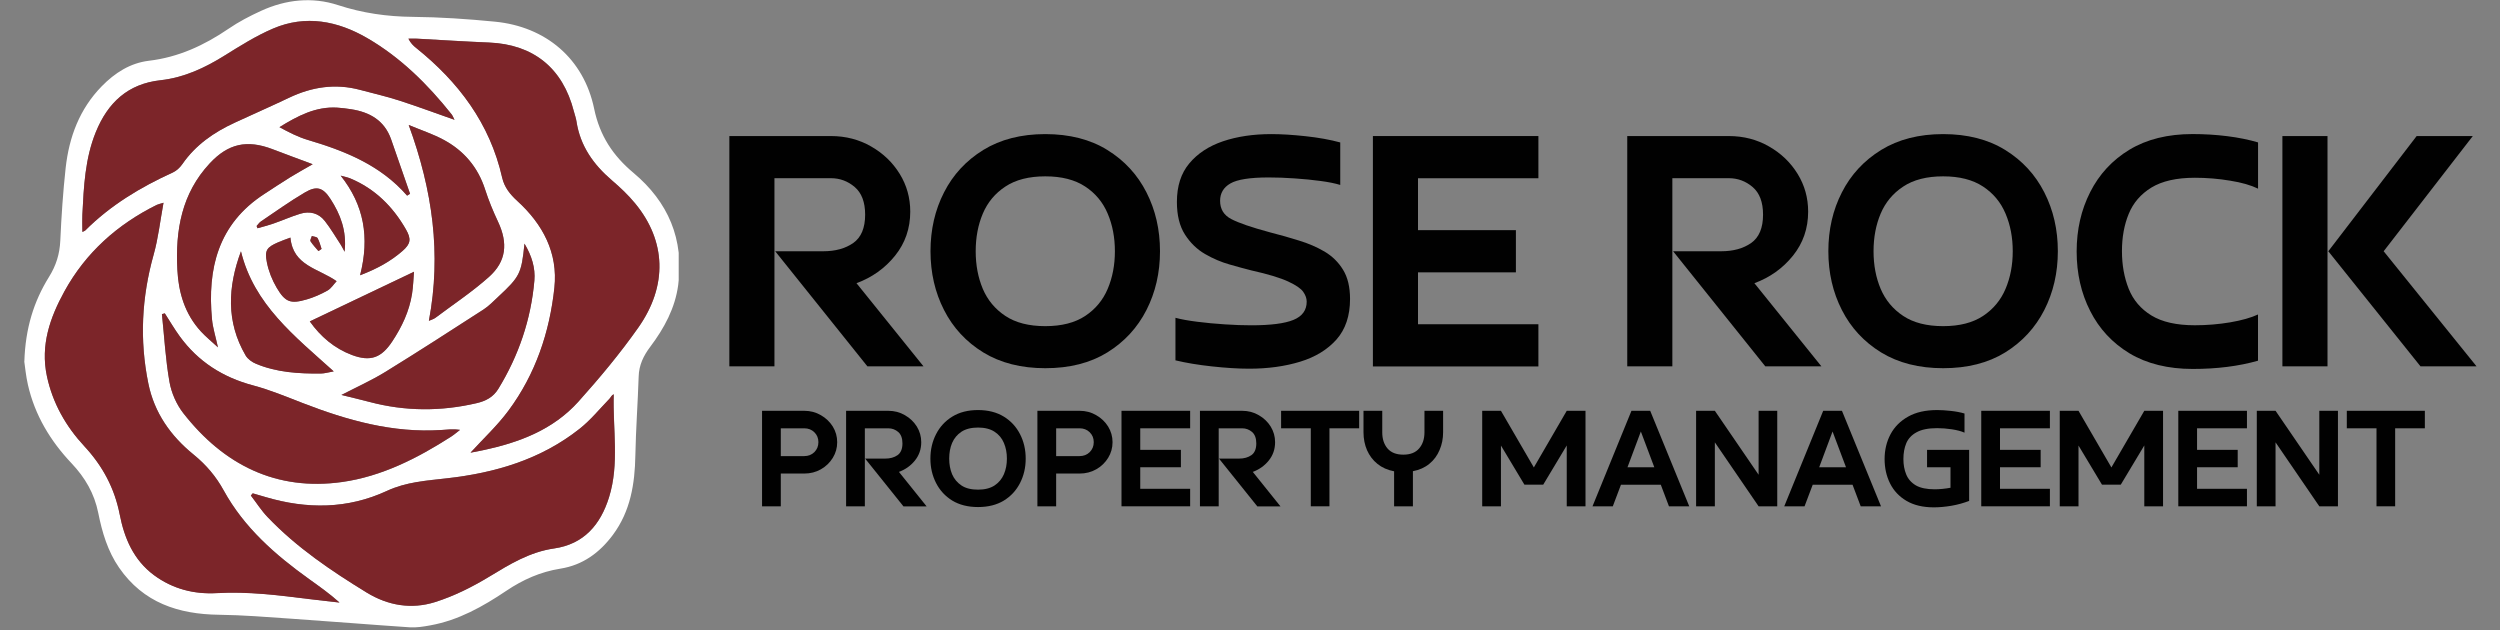 <?xml version="1.0" encoding="UTF-8"?>
<svg id="Layer_1" data-name="Layer 1" xmlns="http://www.w3.org/2000/svg" xmlns:xlink="http://www.w3.org/1999/xlink" viewBox="0 0 500 126">
  <rect x="0" y="0" width="500" height="126" fill="#808080" stroke="none"/>
  <defs>
    <style>
      .cls-1 {
        fill: #7c2529;
      }

      .cls-2 {
        fill: #fff;
      }

      .cls-3 {
        fill: none;
      }

      .cls-4 {
        fill: #010101;
      }

      .cls-5 {
        clip-path: url(#clippath);
      }
    </style>
    <clipPath id="clippath">
      <rect class="cls-3" x="4.82" y=".04" width="130.92" height="125.92"/>
    </clipPath>
  </defs>
  <g id="de29f6a34e">
    <path class="cls-4" d="M173.48,73.27l-18.44-23.02h9.63c2.4,0,4.4-.55,5.98-1.65,1.58-1.11,2.38-3,2.38-5.67,0-2.5-.7-4.34-2.08-5.52-1.38-1.18-2.97-1.77-4.77-1.77h-11.29v37.63h-9.02V27.21h20.31c2.96,0,5.64.7,8.04,2.08,2.42,1.38,4.32,3.21,5.73,5.5,1.4,2.28,2.1,4.79,2.1,7.54,0,3.36-1.02,6.3-3.04,8.81-2.03,2.52-4.6,4.35-7.71,5.5l13.4,16.63h-11.21Z"/>
    <path class="cls-4" d="M209.06,65.23c3.26,0,5.92-.68,7.98-2.04,2.05-1.36,3.55-3.17,4.5-5.42.96-2.26,1.44-4.77,1.44-7.52s-.48-5.27-1.44-7.52c-.95-2.26-2.45-4.07-4.5-5.42-2.06-1.36-4.72-2.04-7.98-2.04s-5.93.68-7.98,2.04c-2.06,1.35-3.56,3.16-4.52,5.42-.95,2.25-1.42,4.76-1.42,7.52s.47,5.26,1.42,7.52c.96,2.25,2.46,4.06,4.52,5.42,2.05,1.36,4.71,2.04,7.98,2.04ZM209.06,73.64c-4.82,0-8.95-1.05-12.4-3.15-3.43-2.11-6.05-4.94-7.85-8.48-1.81-3.54-2.71-7.46-2.71-11.77s.9-8.24,2.71-11.77c1.8-3.54,4.42-6.36,7.85-8.48,3.44-2.11,7.57-3.17,12.4-3.17s8.99,1.06,12.4,3.17c3.42,2.11,6.03,4.94,7.83,8.48,1.8,3.53,2.71,7.45,2.71,11.77s-.91,8.23-2.71,11.77c-1.81,3.54-4.42,6.37-7.83,8.48-3.41,2.1-7.54,3.15-12.4,3.15Z"/>
    <path class="cls-4" d="M235.09,72.06v-8.5c1.15.31,2.6.57,4.35.79,1.76.22,3.59.4,5.5.52,1.9.13,3.68.19,5.33.19,3.86,0,6.67-.36,8.42-1.08,1.76-.72,2.65-1.94,2.65-3.65,0-.65-.23-1.3-.69-1.96-.45-.65-1.45-1.34-3-2.06-1.56-.73-4.02-1.48-7.38-2.23-1.2-.3-2.64-.69-4.31-1.17-1.68-.47-3.33-1.17-4.94-2.1-1.61-.93-2.96-2.23-4.04-3.92-1.07-1.68-1.6-3.84-1.6-6.5,0-3.17.82-5.73,2.48-7.71,1.65-1.98,3.9-3.46,6.73-4.42,2.84-.96,6.07-1.44,9.69-1.44,1.96,0,4.23.14,6.83.42,2.61.28,4.92.7,6.94,1.25v8.5c-.96-.3-2.26-.57-3.9-.79-1.63-.22-3.37-.4-5.23-.52-1.85-.13-3.58-.19-5.19-.19-3.75,0-6.31.41-7.67,1.21-1.36.79-2.04,1.95-2.04,3.46,0,1.66.74,2.87,2.23,3.65,1.48.78,4.08,1.67,7.79,2.67,1.96.5,3.88,1.04,5.75,1.63,1.89.57,3.59,1.31,5.13,2.21,1.53.91,2.76,2.11,3.69,3.63.93,1.5,1.4,3.45,1.4,5.85,0,3.36-.91,6.06-2.71,8.1-1.81,2.03-4.23,3.51-7.27,4.44-3.04.93-6.44,1.4-10.19,1.4-2.21,0-4.7-.16-7.46-.46-2.77-.3-5.2-.71-7.29-1.21Z"/>
    <path class="cls-4" d="M274.58,27.21h33.1v8.44h-24.08v10.38h19.58v8.44h-19.58v10.38h24.08v8.44h-33.1V27.21Z"/>
    <path class="cls-4" d="M353.06,73.27l-18.44-23.02h9.63c2.4,0,4.4-.55,5.98-1.65,1.58-1.11,2.38-3,2.38-5.67,0-2.5-.7-4.34-2.08-5.52-1.38-1.18-2.97-1.77-4.77-1.77h-11.29v37.63h-9.02V27.21h20.31c2.96,0,5.64.7,8.04,2.08,2.42,1.38,4.32,3.21,5.73,5.5,1.4,2.28,2.1,4.79,2.1,7.54,0,3.36-1.02,6.3-3.04,8.81-2.03,2.52-4.6,4.35-7.71,5.5l13.4,16.63h-11.21Z"/>
    <path class="cls-4" d="M388.63,65.23c3.26,0,5.92-.68,7.98-2.04,2.05-1.36,3.55-3.17,4.5-5.42.96-2.26,1.44-4.77,1.44-7.52s-.48-5.27-1.44-7.52c-.95-2.26-2.45-4.07-4.5-5.42-2.06-1.36-4.72-2.04-7.98-2.04s-5.93.68-7.98,2.04c-2.06,1.35-3.56,3.16-4.52,5.42-.95,2.25-1.42,4.76-1.42,7.52s.47,5.26,1.42,7.52c.96,2.25,2.46,4.06,4.52,5.42,2.05,1.36,4.71,2.04,7.98,2.04ZM388.63,73.64c-4.82,0-8.95-1.05-12.4-3.15-3.43-2.11-6.05-4.94-7.85-8.48-1.81-3.54-2.71-7.46-2.71-11.77s.9-8.24,2.71-11.77c1.8-3.54,4.42-6.36,7.85-8.48,3.44-2.11,7.57-3.17,12.4-3.17s8.99,1.06,12.4,3.17c3.42,2.11,6.03,4.94,7.83,8.48,1.8,3.53,2.71,7.45,2.71,11.77s-.91,8.23-2.71,11.77c-1.81,3.54-4.42,6.37-7.83,8.48-3.41,2.1-7.54,3.15-12.4,3.15Z"/>
    <path class="cls-4" d="M451.6,62.89v9.25c-3.86,1.1-8.22,1.65-13.08,1.65s-9.18-1.04-12.63-3.13c-3.43-2.08-6.05-4.9-7.85-8.46-1.81-3.55-2.71-7.52-2.71-11.9s.9-8.32,2.71-11.88c1.8-3.57,4.42-6.4,7.85-8.48,3.44-2.08,7.65-3.13,12.63-3.13,2.34,0,4.65.14,6.9.42,2.26.28,4.32.7,6.19,1.25v9.25c-1.41-.69-3.27-1.23-5.6-1.6-2.33-.39-4.68-.58-7.04-.58-3.66,0-6.55.66-8.69,1.96-2.13,1.31-3.64,3.06-4.54,5.27-.91,2.21-1.35,4.7-1.35,7.46s.45,5.26,1.35,7.52c.9,2.25,2.42,4.03,4.54,5.33,2.14,1.31,5.03,1.96,8.69,1.96,2.36,0,4.71-.19,7.04-.58,2.33-.4,4.2-.93,5.6-1.58Z"/>
    <path class="cls-4" d="M494.56,27.21l-17.83,23.04,18.58,23.02h-11.21l-18.44-23.02,17.67-23.04h11.23ZM456.48,27.21h9.02v46.06h-9.02V27.21Z"/>
    <path class="cls-4" d="M152.41,101.26v-19.1h8.44c1.22,0,2.33.29,3.33.88,1,.57,1.79,1.33,2.38,2.27.58.95.88,1.99.88,3.13s-.29,2.17-.88,3.13-1.38,1.72-2.38,2.29c-1,.57-2.11.85-3.33.85h-4.69v6.56h-3.75ZM160.85,85.66h-4.69v5.56h4.69c.8,0,1.48-.26,2.02-.79.54-.54.81-1.21.81-2s-.27-1.45-.81-1.98c-.54-.53-1.22-.79-2.02-.79Z"/>
    <path class="cls-4" d="M180.68,101.26l-7.65-9.54h4c1,0,1.82-.23,2.48-.69.65-.46.98-1.24.98-2.35,0-1.04-.29-1.8-.85-2.29-.57-.48-1.23-.73-1.98-.73h-4.69v15.6h-3.75v-19.1h8.44c1.22,0,2.33.29,3.33.88,1,.57,1.79,1.33,2.38,2.27.58.95.88,1.99.88,3.13,0,1.41-.43,2.63-1.27,3.67-.83,1.03-1.9,1.79-3.19,2.27l5.54,6.9h-4.65Z"/>
    <path class="cls-4" d="M195.61,97.93c1.34,0,2.44-.28,3.29-.83.86-.57,1.48-1.32,1.88-2.25.4-.94.6-1.98.6-3.13s-.2-2.19-.6-3.13c-.39-.94-1.02-1.69-1.88-2.25-.85-.55-1.95-.83-3.29-.83s-2.47.28-3.31.83c-.85.56-1.47,1.31-1.88,2.25-.39.93-.58,1.97-.58,3.13s.19,2.18.58,3.13c.4.93,1.03,1.68,1.88,2.25.84.56,1.95.83,3.31.83ZM195.61,101.41c-2,0-3.72-.43-5.15-1.29-1.42-.88-2.5-2.05-3.25-3.52-.75-1.47-1.13-3.09-1.13-4.88s.38-3.42,1.13-4.88c.75-1.47,1.83-2.65,3.25-3.52,1.43-.88,3.15-1.31,5.15-1.31s3.73.44,5.15,1.31,2.5,2.05,3.25,3.52c.75,1.46,1.13,3.08,1.13,4.88s-.38,3.41-1.13,4.88c-.75,1.47-1.83,2.65-3.25,3.52-1.42.86-3.14,1.29-5.15,1.29Z"/>
    <path class="cls-4" d="M207.48,101.26v-19.1h8.44c1.22,0,2.33.29,3.33.88,1,.57,1.79,1.33,2.38,2.27.58.95.88,1.99.88,3.13s-.29,2.17-.88,3.13-1.38,1.72-2.38,2.29c-1,.57-2.11.85-3.33.85h-4.69v6.56h-3.75ZM215.92,85.66h-4.69v5.56h4.69c.8,0,1.48-.26,2.02-.79.54-.54.81-1.21.81-2s-.27-1.45-.81-1.98c-.54-.53-1.22-.79-2.02-.79Z"/>
    <path class="cls-4" d="M224.3,82.16h13.73v3.5h-9.98v4.31h8.13v3.48h-8.13v4.31h9.98v3.5h-13.73v-19.1Z"/>
    <path class="cls-4" d="M251.45,101.26l-7.65-9.54h4c1,0,1.82-.23,2.48-.69.65-.46.98-1.24.98-2.35,0-1.04-.29-1.8-.85-2.29-.57-.48-1.23-.73-1.98-.73h-4.69v15.6h-3.75v-19.1h8.44c1.22,0,2.33.29,3.33.88,1,.57,1.79,1.33,2.38,2.27.58.95.88,1.99.88,3.13,0,1.41-.43,2.63-1.27,3.67-.83,1.03-1.9,1.79-3.19,2.27l5.54,6.9h-4.65Z"/>
    <path class="cls-4" d="M256.23,82.16h15.6v3.5h-5.94v15.6h-3.73v-15.6h-5.94v-3.5Z"/>
    <path class="cls-4" d="M278.82,101.26v-7c-1.31-.25-2.42-.74-3.33-1.48-.91-.73-1.6-1.65-2.08-2.73-.47-1.09-.71-2.29-.71-3.58v-4.31h3.75v4.31c0,1.31.34,2.38,1.04,3.21.71.83,1.76,1.25,3.17,1.25s2.47-.42,3.17-1.25c.71-.83,1.06-1.9,1.06-3.21v-4.31h3.73v4.31c0,1.27-.24,2.45-.71,3.54-.46,1.1-1.14,2.02-2.04,2.75-.89.74-1.99,1.23-3.29,1.48v7.02h-3.75Z"/>
    <path class="cls-4" d="M300.19,89.09v12.17h-3.75v-19.1h3.75l6.58,11.33,6.58-11.33h3.75v19.1h-3.75v-12.17l-4.71,7.85h-3.75l-4.71-7.85Z"/>
    <path class="cls-4" d="M332.17,96.95h-7.98l-1.63,4.31h-4.06l7.79-19.1h3.75l7.81,19.1h-4.06l-1.63-4.31ZM325.51,93.45h5.35l-2.69-7.15-2.67,7.15Z"/>
    <path class="cls-4" d="M351.72,82.16h3.73v19.1h-3.73l-8.75-12.79v12.79h-3.75v-19.1h3.75l8.75,12.79v-12.79Z"/>
    <path class="cls-4" d="M370.52,96.95h-7.98l-1.63,4.31h-4.06l7.79-19.1h3.75l7.81,19.1h-4.06l-1.63-4.31ZM363.85,93.45h5.35l-2.69-7.15-2.67,7.15Z"/>
    <path class="cls-4" d="M393.83,89.97v10.21c-1.11.43-2.31.76-3.58.98-1.28.21-2.44.31-3.48.31-2.17,0-3.99-.43-5.46-1.29-1.46-.86-2.56-2.02-3.29-3.48-.74-1.47-1.1-3.1-1.1-4.9s.4-3.48,1.19-4.96c.79-1.47,1.96-2.65,3.52-3.52,1.55-.88,3.5-1.31,5.83-1.31.79,0,1.69.06,2.71.17,1.03.11,1.94.29,2.73.52v3.83c-.66-.29-1.49-.51-2.52-.67-1.03-.15-2.01-.23-2.94-.23-1.75,0-3.12.27-4.1.81-.99.53-1.68,1.26-2.08,2.19-.39.93-.58,1.99-.58,3.17s.19,2.17.56,3.08,1.01,1.65,1.92,2.19c.92.53,2.18.79,3.79.79.47,0,.98-.03,1.52-.08.54-.05,1.08-.13,1.63-.23v-4.1h-4.69v-3.48h8.44Z"/>
    <path class="cls-4" d="M396.25,82.16h13.73v3.5h-9.98v4.31h8.13v3.48h-8.13v4.31h9.98v3.5h-13.73v-19.1Z"/>
    <path class="cls-4" d="M415.7,89.09v12.17h-3.75v-19.1h3.75l6.58,11.33,6.58-11.33h3.75v19.1h-3.75v-12.17l-4.71,7.85h-3.75l-4.71-7.85Z"/>
    <path class="cls-4" d="M435.66,82.16h13.73v3.5h-9.98v4.31h8.13v3.48h-8.13v4.31h9.98v3.5h-13.73v-19.1Z"/>
    <path class="cls-4" d="M463.86,82.16h3.73v19.1h-3.73l-8.75-12.79v12.79h-3.75v-19.1h3.75l8.75,12.79v-12.79Z"/>
    <path class="cls-4" d="M469.37,82.16h15.6v3.5h-5.94v15.6h-3.73v-15.6h-5.94v-3.5Z"/>
  </g>
  <g class="cls-5">
    <path class="cls-2" d="M4.87,72.29c.21-6.63,1.88-11.99,4.92-16.89,1.43-2.29,2.15-4.6,2.27-7.29.22-4.84.54-9.69,1.07-14.53.69-6.17,2.77-11.78,7.22-16.33,2.63-2.69,5.7-4.65,9.43-5.1,5.92-.7,11.06-3.09,15.91-6.39,2.04-1.4,4.27-2.56,6.52-3.59,4.96-2.27,10.21-2.84,15.39-1.15,4.9,1.6,9.8,2.3,14.94,2.35,5.48.05,10.97.43,16.43.96,10.2.99,17.79,7.41,19.86,17.42,1.12,5.41,3.77,9.39,7.84,12.8,6.98,5.84,10.17,13.31,8.97,22.44-.62,4.65-2.81,8.67-5.58,12.35-1.37,1.82-2.27,3.67-2.33,5.99-.17,5.24-.56,10.49-.66,15.74-.1,5.72-.98,11.17-4.49,15.9-2.66,3.57-6.03,6.05-10.51,6.76-3.96.63-7.48,2.19-10.81,4.43-4.67,3.14-9.55,5.89-15.2,6.91-1.35.25-2.77.48-4.13.39-7.93-.53-15.86-1.19-23.8-1.73-4.77-.33-9.55-.72-14.33-.78-8.14-.1-15.15-2.42-19.98-9.41-2.28-3.29-3.4-7.09-4.17-10.95-.78-3.9-2.64-7.07-5.33-9.92-4.24-4.47-7.36-9.64-8.74-15.72-.41-1.79-.57-3.64-.73-4.67h-.01ZM32.7,40.54c-.74.23-1.08.29-1.38.44-7.86,3.92-14.16,9.52-18.43,17.28-2.9,5.28-4.81,10.77-3.51,16.93,1.14,5.42,3.8,10.07,7.51,14.06,3.64,3.93,6.02,8.34,7.06,13.64.92,4.7,2.74,9.06,6.83,12.11,3.77,2.8,8.07,3.87,12.59,3.61,6.23-.35,12.34.43,18.48,1.19,2.02.26,4.04.47,6.06.7-1.98-1.78-4.05-3.23-6.1-4.7-6.77-4.86-12.98-10.29-17.06-17.71-1.56-2.84-3.54-5.16-6.06-7.21-4.54-3.69-7.82-8.31-9.02-14.21-1.77-8.67-1.33-17.21,1.06-25.73.93-3.3,1.3-6.76,1.98-10.41h0ZM94.12,90.51c-.06-.01,0,.02.06.01.8-.15,1.58-.31,2.37-.47,7.26-1.54,14.08-4.1,19.15-9.74,4.23-4.72,8.33-9.62,11.97-14.8,5.91-8.41,5.54-17.32-.61-24.81-1.39-1.69-3-3.22-4.67-4.64-3.68-3.14-6.33-6.86-7.08-11.76-.1-.68-.34-1.34-.52-2.01-2.22-8.69-8.1-13.43-17.01-13.79-4.79-.2-9.57-.51-14.36-.77-.58-.03-1.16,0-1.73,0,.45.89.97,1.4,1.56,1.86,8.48,6.81,14.74,15.1,17.19,25.91.44,1.94,1.58,3.36,3.05,4.7,5.08,4.64,8.14,10.36,7.4,17.34-.95,8.91-3.78,17.3-9.17,24.56-2.24,3.03-5.05,5.63-7.58,8.4ZM50.56,98.67c-.13.14-.25.28-.37.43,1.11,1.44,2.1,3.01,3.36,4.32,5.79,6.07,12.68,10.72,19.8,15.08,4.31,2.64,8.98,3.39,13.66,1.92,3.81-1.2,7.49-3.05,10.91-5.13,4.08-2.47,8.06-4.91,12.91-5.6,5.94-.86,9.27-4.73,10.99-10.25,2.09-6.72.73-13.6.94-20.59-.45.19-.58.6-.84.88-1.96,2.03-3.78,4.27-5.98,6.01-7.77,6.16-16.92,8.84-26.59,9.92-4.08.46-8.11.73-11.95,2.51-7.85,3.65-15.98,3.67-24.21,1.26-.87-.26-1.73-.51-2.6-.76v.02ZM90.91,23.97c-.24-.45-.37-.82-.6-1.12-4.78-6.02-10.22-11.39-16.9-15.26-5.88-3.41-12.29-4.68-18.8-1.89-3.38,1.44-6.55,3.43-9.68,5.39-3.98,2.49-8.15,4.43-12.83,4.95-6.55.72-10.54,4.49-12.93,10.34-2.16,5.3-2.42,10.91-2.7,16.52-.06,1.12,0,2.25,0,3.48.28-.14.45-.18.57-.29,5.06-5.06,11.07-8.67,17.54-11.61.74-.34,1.43-1.01,1.9-1.69,2.66-3.84,6.33-6.35,10.48-8.27,3.61-1.67,7.26-3.27,10.85-4.98,4.56-2.17,9.24-2.89,14.16-1.59,2.63.69,5.29,1.3,7.86,2.14,3.66,1.18,7.27,2.53,11.07,3.86v.02ZM32.97,62.68l-.59.16c.47,4.53.72,9.09,1.51,13.55.39,2.19,1.41,4.51,2.77,6.26,8.06,10.32,18.59,15.61,31.77,13.76,7.9-1.12,15.05-4.75,21.77-9.06.64-.41,1.2-.91,1.8-1.37-1.39-.22-2.57-.05-3.78.03-9.69.61-18.76-1.94-27.66-5.38-3.28-1.27-6.55-2.64-9.93-3.54-6.06-1.61-10.99-4.76-14.68-9.81-1.07-1.47-1.99-3.06-2.98-4.59h0ZM68.29,78.99c1.97.49,3.81.92,5.62,1.4,7.13,1.89,14.26,1.92,21.43.23,1.82-.43,3.31-1.2,4.32-2.86,4.08-6.66,6.53-13.89,7.21-21.65.22-2.51-.52-4.94-1.98-7.39-.61,5.99-.9,6.58-5.29,10.67-.93.86-1.81,1.81-2.88,2.49-6.54,4.22-13.08,8.45-19.71,12.53-2.72,1.67-5.66,2.98-8.73,4.57h0ZM85.78,64.15c.49-.22.95-.33,1.3-.6,3.59-2.68,7.36-5.19,10.7-8.17,3.5-3.13,3.83-6.77,1.83-11.04-.97-2.08-1.87-4.22-2.57-6.4-1.43-4.48-4.24-7.8-8.32-9.99-2.13-1.14-4.45-1.9-6.98-2.96,4.78,13.04,6.56,25.8,4.04,39.15h0ZM62.56,32.84c-2.94-1.09-5.51-2.03-8.07-3.02-5.09-1.94-8.84-1.13-12.54,2.84-5.62,6.03-6.89,13.38-6.48,21.24.23,4.64,1.52,8.88,4.71,12.37.94,1.03,2.03,1.91,3.41,3.18-.48-2.24-1.03-3.9-1.19-5.6-.96-10.18,1.23-19.08,10.43-25.05,1.74-1.13,3.48-2.28,5.24-3.38,1.36-.83,2.76-1.59,4.49-2.6v.02ZM48.19,50.24c-2.64,7.13-2.99,14.12.93,20.85.43.73,1.3,1.34,2.1,1.67,4.14,1.73,8.52,1.98,12.93,1.94.76,0,1.53-.24,2.59-.43-7.82-7.05-15.97-13.38-18.56-24.04ZM82.8,54.35c-7.01,3.34-13.83,6.59-20.84,9.93,2.16,3.05,4.94,5.42,8.46,6.73,3.68,1.38,5.86.54,8.02-2.71,1.94-2.92,3.41-6.05,3.97-9.54.23-1.5.28-3.04.39-4.41ZM81.42,39.13c.2-.12.4-.24.59-.37-1.26-3.63-2.51-7.28-3.79-10.9-1.33-3.77-4.26-5.43-7.99-6.01-.91-.14-1.83-.27-2.75-.32-4.35-.27-7.96,1.67-11.59,3.9,1.9,1.05,3.76,1.99,5.72,2.57,7.45,2.21,14.52,5.05,19.81,11.13ZM72.02,55.05c3.44-1.31,6.13-2.81,8.49-4.87,1.61-1.41,1.77-2.36.68-4.28-2.63-4.59-6.21-8.17-11.17-10.23-.6-.24-1.26-.36-1.89-.54,4.67,5.88,5.83,12.32,3.88,19.92ZM58.08,47.51c-.9.34-1.71.6-2.47.95-2.24.99-2.71,1.57-2.23,3.98.35,1.77,1.05,3.56,1.97,5.1,1.72,2.92,2.79,3.27,6.04,2.32,1.42-.42,2.82-1.03,4.12-1.76.72-.41,1.21-1.22,1.82-1.87-3.64-2.57-8.74-3.08-9.24-8.74h-.01ZM51.32,45.2c.06.15.13.3.18.45,1.05-.31,2.13-.57,3.16-.93,1.8-.63,3.54-1.4,5.35-1.96,1.93-.6,3.73-.15,4.98,1.47,1.16,1.48,2.11,3.13,3.15,4.7.22.33.38.69.78,1.42.46-4.23-.86-7.51-2.82-10.55-1.49-2.31-2.74-2.7-5.1-1.32-3.03,1.78-5.88,3.83-8.79,5.79-.35.23-.59.61-.89.93ZM63.69,50.21c.21-.14.42-.28.61-.42-.24-.73-.42-1.5-.8-2.17-.15-.27-.75-.28-1.14-.42-.1.35-.4.84-.27,1.05.44.7,1.04,1.32,1.58,1.96h0Z"/>
  </g>
  <path class="cls-1" d="M32.7,40.54c-.67,3.66-1.05,7.1-1.98,10.41-2.39,8.52-2.83,17.06-1.06,25.73,1.19,5.89,4.48,10.52,9.02,14.21,2.53,2.06,4.51,4.38,6.06,7.21,4.08,7.43,10.29,12.86,17.06,17.71,2.05,1.47,4.12,2.92,6.1,4.71-2.02-.24-4.04-.45-6.06-.7-6.14-.77-12.24-1.55-18.48-1.19-4.52.26-8.82-.82-12.59-3.61-4.09-3.05-5.91-7.41-6.83-12.11-1.04-5.3-3.42-9.71-7.06-13.64-3.71-3.99-6.36-8.65-7.51-14.06-1.3-6.16.61-11.65,3.51-16.93,4.27-7.76,10.56-13.36,18.43-17.28.3-.14.64-.21,1.38-.44h0Z"/>
  <path class="cls-1" d="M94.12,90.51c2.53-2.77,5.34-5.38,7.58-8.4,5.39-7.27,8.22-15.66,9.17-24.56.75-6.99-2.32-12.71-7.4-17.34-1.47-1.34-2.61-2.76-3.05-4.7-2.45-10.81-8.7-19.1-17.19-25.91-.57-.46-1.1-.97-1.56-1.86.58,0,1.16-.03,1.73,0,4.79.26,9.57.58,14.36.77,8.91.36,14.79,5.1,17.01,13.79.17.67.42,1.33.52,2.01.75,4.9,3.4,8.6,7.08,11.76,1.66,1.42,3.29,2.95,4.67,4.64,6.16,7.48,6.53,16.4.61,24.81-3.65,5.18-7.74,10.09-11.97,14.8-5.07,5.65-11.89,8.21-19.15,9.74-.79.17-1.58.32-2.37.47-.05.01-.1-.03-.06-.01Z"/>
  <path class="cls-1" d="M50.56,98.67c.87.26,1.74.5,2.61.76,8.21,2.43,16.34,2.4,24.21-1.25,3.84-1.78,7.88-2.05,11.96-2.51,9.68-1.08,18.82-3.77,26.59-9.92,2.2-1.74,4.01-3.98,5.97-6.01.27-.28.38-.69.84-.88-.22,6.97,1.16,13.86-.94,20.59-1.72,5.52-5.05,9.38-10.98,10.24-4.86.7-8.83,3.13-12.92,5.61-3.42,2.08-7.1,3.92-10.91,5.12-4.68,1.47-9.35.73-13.67-1.91-7.11-4.36-14-9.01-19.8-15.08-1.26-1.31-2.24-2.88-3.36-4.32.13-.14.24-.29.37-.44v-.02Z"/>
  <path class="cls-1" d="M90.91,23.97c-3.8-1.33-7.41-2.68-11.07-3.86-2.58-.83-5.23-1.43-7.86-2.14-4.92-1.31-9.61-.59-14.16,1.58-3.59,1.71-7.24,3.31-10.85,4.98-4.16,1.92-7.82,4.43-10.48,8.27-.47.68-1.16,1.35-1.9,1.69-6.47,2.94-12.48,6.55-17.54,11.61-.1.1-.28.14-.57.29,0-1.23-.05-2.36,0-3.48.28-5.6.53-11.21,2.7-16.52,2.39-5.84,6.39-9.62,12.93-10.34,4.69-.51,8.85-2.46,12.83-4.94,3.13-1.95,6.3-3.94,9.68-5.39,6.52-2.79,12.92-1.52,18.8,1.89,6.66,3.86,12.1,9.23,16.9,15.26.23.3.36.67.6,1.12v-.02Z"/>
  <path class="cls-1" d="M32.97,62.68c.99,1.54,1.91,3.12,2.98,4.59,3.68,5.06,8.61,8.2,14.68,9.81,3.39.9,6.65,2.27,9.94,3.54,8.9,3.45,17.97,6.01,27.66,5.38,1.19-.08,2.39-.24,3.78-.03-.6.45-1.18.96-1.8,1.36-6.72,4.31-13.88,7.95-21.77,9.06-13.18,1.86-23.71-3.44-31.77-13.76-1.38-1.76-2.39-4.07-2.77-6.26-.79-4.47-1.03-9.03-1.51-13.55.2-.06.4-.1.59-.16h-.01Z"/>
  <path class="cls-1" d="M68.29,78.99c3.07-1.58,6.01-2.9,8.73-4.57,6.63-4.08,13.17-8.31,19.71-12.53,1.06-.69,1.95-1.64,2.88-2.5,4.39-4.07,4.69-4.67,5.29-10.66,1.46,2.45,2.2,4.89,1.98,7.39-.68,7.77-3.13,14.99-7.21,21.65-1.02,1.66-2.51,2.44-4.32,2.86-7.17,1.67-14.31,1.65-21.43-.24-1.81-.48-3.65-.91-5.62-1.39h0Z"/>
  <path class="cls-1" d="M85.78,64.15c2.52-13.35.74-26.11-4.04-39.15,2.54,1.05,4.87,1.82,6.98,2.96,4.08,2.19,6.89,5.51,8.32,9.99.7,2.18,1.59,4.33,2.57,6.41,2.01,4.28,1.68,7.92-1.83,11.04-3.34,2.98-7.11,5.47-10.7,8.17-.35.26-.81.38-1.3.6h0Z"/>
  <path class="cls-1" d="M62.56,32.84c-1.73.99-3.13,1.76-4.49,2.6-1.76,1.09-3.5,2.24-5.24,3.38-9.18,5.97-11.39,14.88-10.43,25.06.16,1.7.69,3.35,1.19,5.6-1.38-1.27-2.47-2.16-3.41-3.18-3.2-3.49-4.47-7.73-4.71-12.38-.41-7.88.87-15.22,6.48-21.24,3.7-3.97,7.45-4.78,12.54-2.84,2.56.98,5.14,1.92,8.07,3.02v-.02Z"/>
  <path class="cls-1" d="M48.19,50.24c2.59,10.67,10.74,16.99,18.56,24.04-1.06.18-1.82.42-2.59.43-4.41.04-8.8-.22-12.93-1.94-.81-.33-1.68-.95-2.1-1.67-3.94-6.73-3.57-13.73-.93-20.85Z"/>
  <path class="cls-1" d="M82.8,54.35c-.11,1.38-.16,2.91-.39,4.41-.55,3.48-2.03,6.61-3.97,9.54-2.15,3.26-4.33,4.08-8.02,2.71-3.53-1.32-6.31-3.68-8.46-6.73,7.01-3.34,13.83-6.59,20.84-9.93Z"/>
  <path class="cls-1" d="M81.42,39.13c-5.29-6.08-12.36-8.92-19.81-11.13-1.96-.58-3.82-1.53-5.72-2.57,3.63-2.23,7.24-4.17,11.59-3.9.92.06,1.84.18,2.75.32,3.73.58,6.66,2.24,7.99,6.01,1.28,3.64,2.52,7.27,3.79,10.9-.2.13-.4.25-.59.37Z"/>
  <path class="cls-1" d="M72.02,55.05c1.94-7.6.78-14.04-3.88-19.92.63.18,1.28.3,1.89.54,4.95,2.06,8.55,5.64,11.17,10.23,1.1,1.92.93,2.86-.68,4.28-2.36,2.06-5.06,3.56-8.49,4.87Z"/>
  <path class="cls-1" d="M58.08,47.51c.49,5.66,5.6,6.17,9.24,8.73-.61.64-1.09,1.46-1.82,1.87-1.29.73-2.69,1.35-4.12,1.77-3.26.95-4.31.6-6.04-2.32-.92-1.56-1.63-3.34-1.97-5.1-.48-2.42,0-3,2.23-3.98.78-.34,1.58-.61,2.47-.95h.01Z"/>
  <path class="cls-1" d="M51.32,45.2c.3-.31.53-.7.89-.93,2.91-1.96,5.77-4.02,8.79-5.79,2.35-1.38,3.61-.98,5.1,1.32,1.96,3.04,3.28,6.33,2.82,10.55-.4-.73-.56-1.09-.78-1.42-1.04-1.58-1.99-3.22-3.15-4.7-1.26-1.63-3.05-2.07-4.98-1.47-1.81.56-3.56,1.34-5.35,1.96-1.03.36-2.1.63-3.16.93-.06-.15-.13-.3-.18-.45Z"/>
  <path class="cls-1" d="M63.69,50.21c-.54-.65-1.14-1.26-1.58-1.96-.14-.21.17-.68.27-1.05.39.14.98.16,1.14.42.37.65.54,1.43.8,2.16-.21.14-.42.28-.61.42h0Z"/>
</svg>